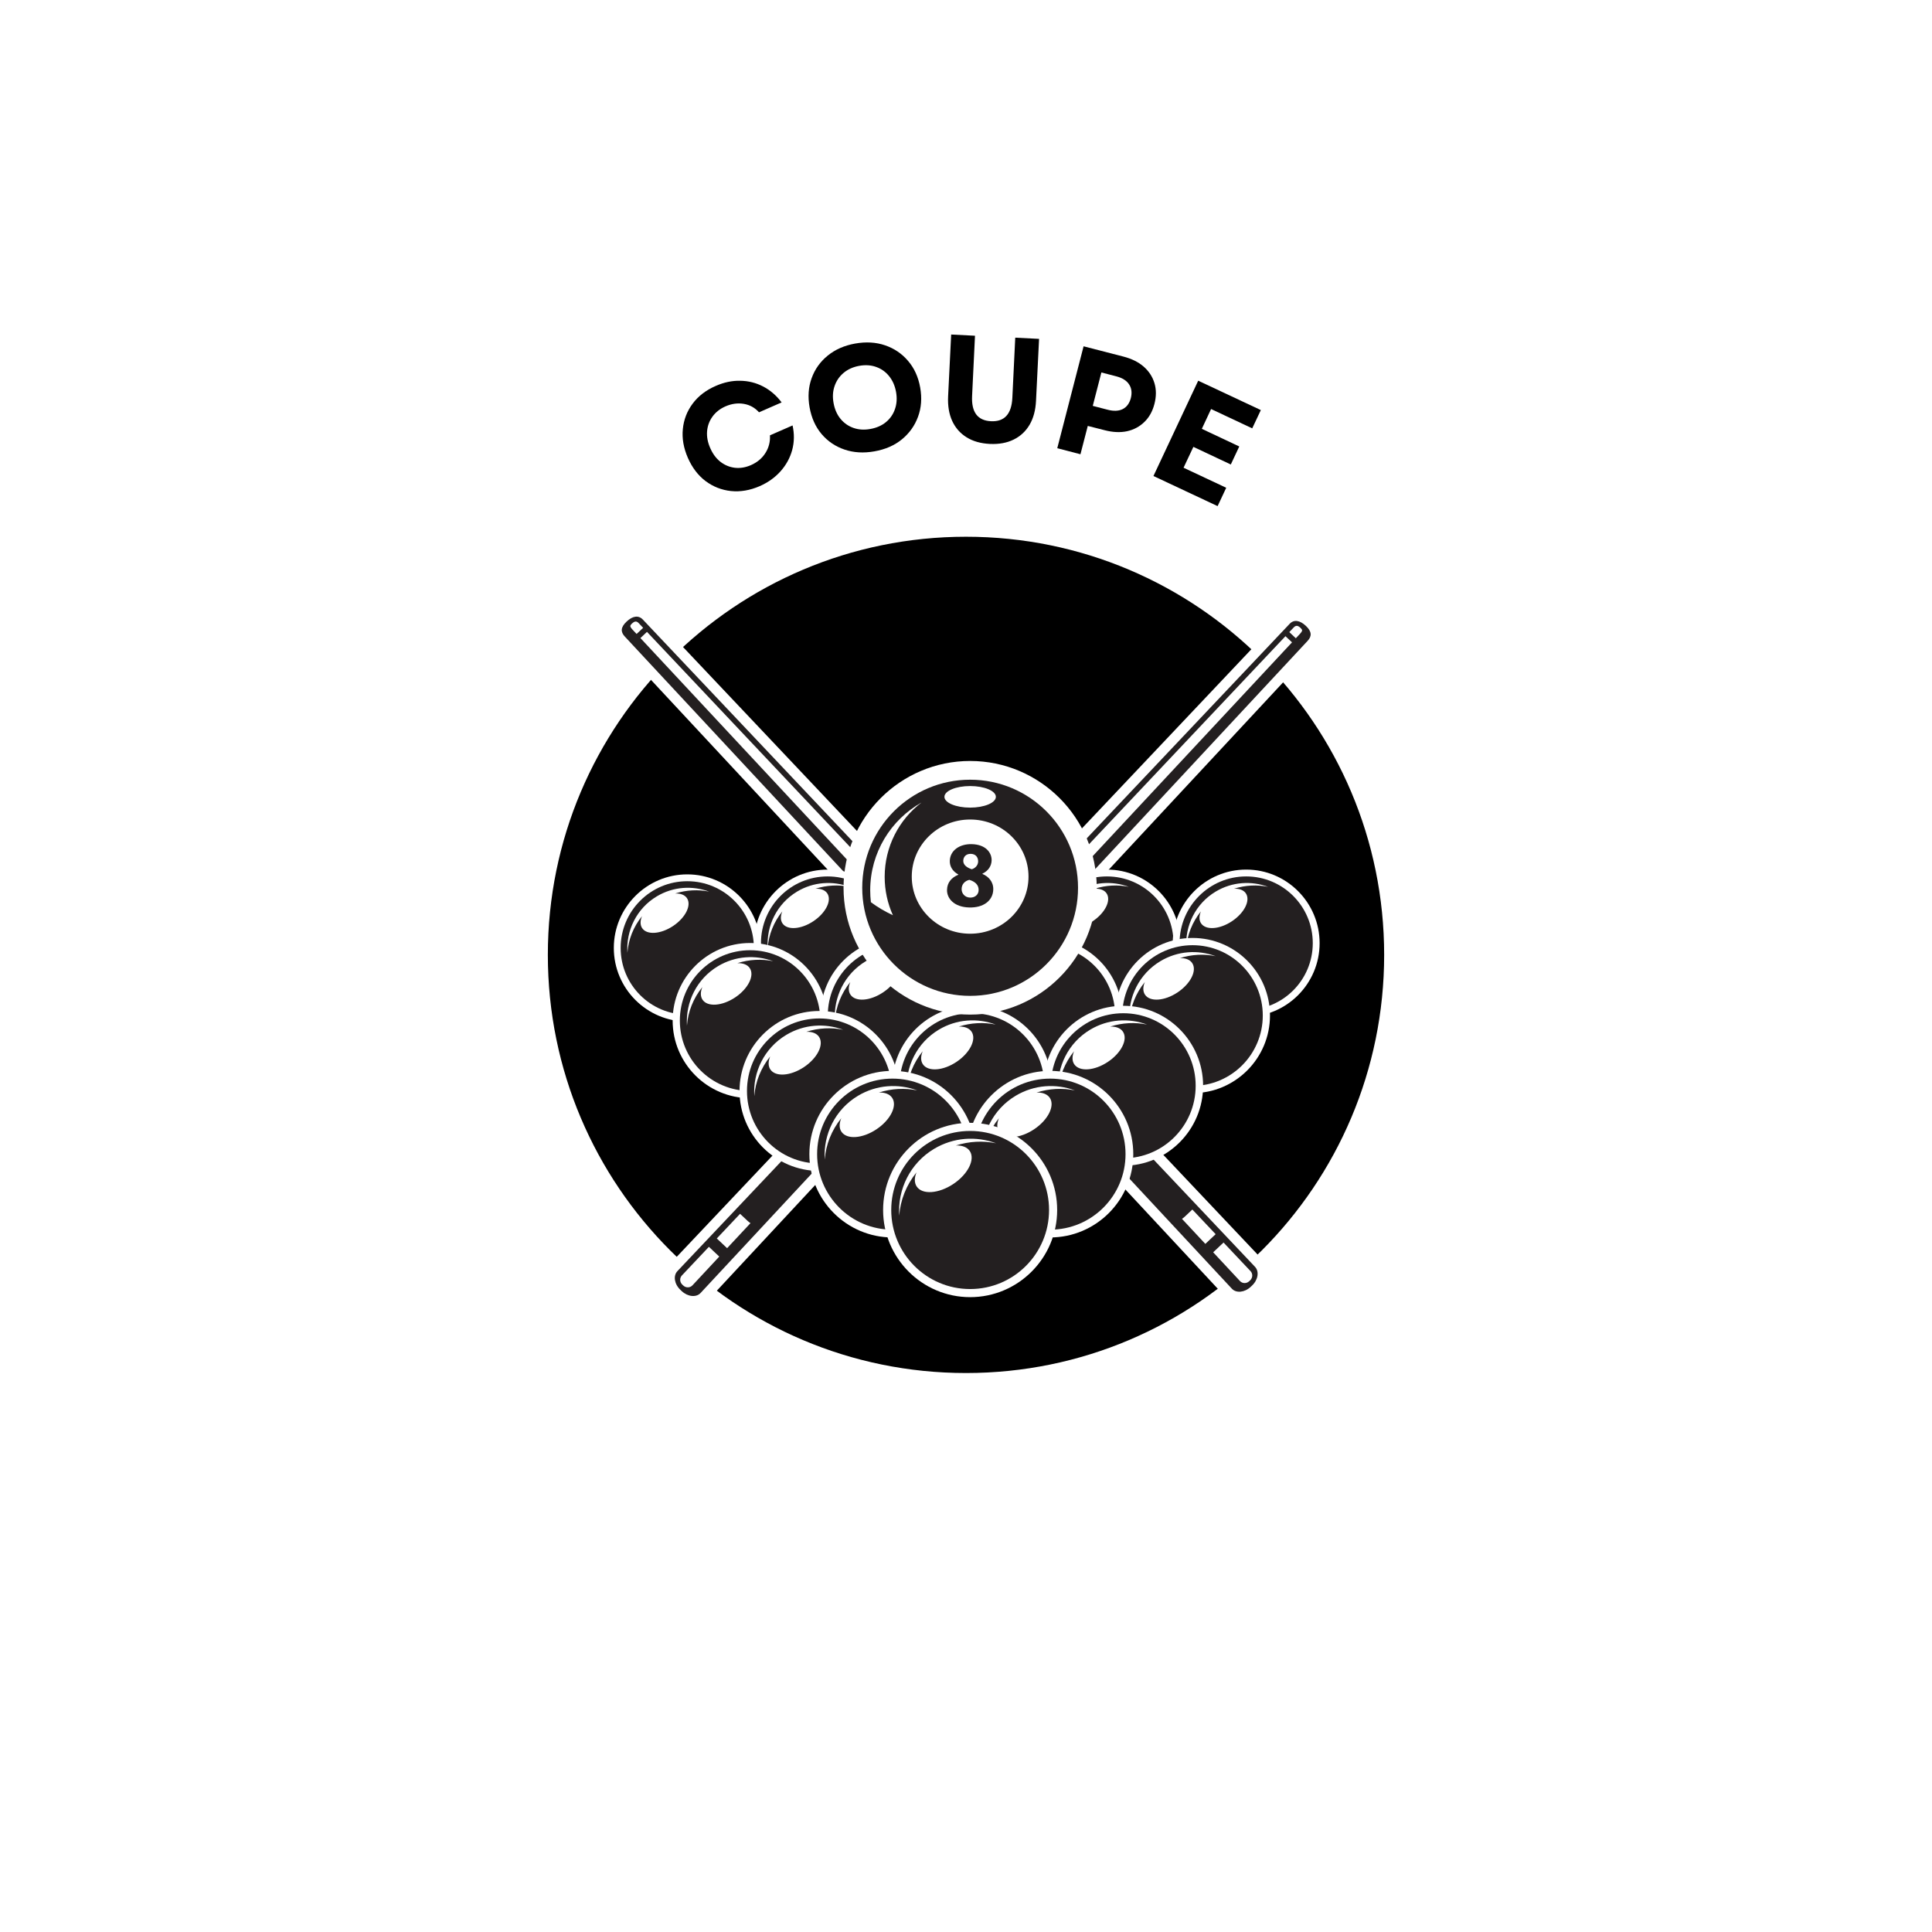 <svg xmlns="http://www.w3.org/2000/svg" xmlns:xlink="http://www.w3.org/1999/xlink" width="500" viewBox="0 0 375 375" height="500" preserveAspectRatio="xMidYMid meet"><defs><g></g><clipPath id="73f68d43e0"><path d="M 106.336 104.18 L 268.664 104.18 L 268.664 266.504 L 106.336 266.504 Z M 106.336 104.18 " clip-rule="nonzero"></path></clipPath><clipPath id="12a1b4d095"><path d="M 187.5 104.18 C 142.676 104.18 106.336 140.52 106.336 185.344 C 106.336 230.168 142.676 266.504 187.5 266.504 C 232.324 266.504 268.664 230.168 268.664 185.344 C 268.664 140.52 232.324 104.18 187.5 104.18 Z M 187.5 104.18 " clip-rule="nonzero"></path></clipPath><clipPath id="425f8f5956"><path d="M 118.188 117 L 247 117 L 247 253 L 118.188 253 Z M 118.188 117 " clip-rule="nonzero"></path></clipPath><clipPath id="b0b4d1147b"><path d="M 128 118 L 256.938 118 L 256.938 254 L 128 254 Z M 128 118 " clip-rule="nonzero"></path></clipPath><clipPath id="2d3d9533d9"><path d="M 227 168 L 256.938 168 L 256.938 198 L 227 198 Z M 227 168 " clip-rule="nonzero"></path></clipPath></defs><rect x="-37.5" width="450" fill="#ffffff" y="-37.5" height="450" fill-opacity="1"></rect><rect x="-37.5" width="450" fill="#ffffff" y="-37.5" height="450" fill-opacity="1"></rect><g fill="#000000" fill-opacity="1"><g transform="translate(136.463, 98.717)"><g><path d="M 11 -4.359 C 9.102 -3.535 7.242 -3.219 5.422 -3.406 C 3.598 -3.602 1.953 -4.25 0.484 -5.344 C -0.973 -6.445 -2.117 -7.953 -2.953 -9.859 C -3.785 -11.766 -4.109 -13.629 -3.922 -15.453 C -3.742 -17.273 -3.109 -18.914 -2.016 -20.375 C -0.922 -21.844 0.57 -22.988 2.469 -23.812 C 4.051 -24.508 5.629 -24.844 7.203 -24.812 C 8.785 -24.789 10.27 -24.422 11.656 -23.703 C 13.039 -22.984 14.238 -21.953 15.25 -20.609 L 10.859 -18.688 C 10.066 -19.582 9.082 -20.129 7.906 -20.328 C 6.738 -20.523 5.555 -20.363 4.359 -19.844 C 3.305 -19.383 2.469 -18.727 1.844 -17.875 C 1.227 -17.031 0.875 -16.078 0.781 -15.016 C 0.695 -13.953 0.898 -12.863 1.391 -11.75 C 1.879 -10.625 2.539 -9.734 3.375 -9.078 C 4.219 -8.43 5.148 -8.047 6.172 -7.922 C 7.203 -7.805 8.242 -7.977 9.297 -8.438 C 10.523 -8.977 11.461 -9.766 12.109 -10.797 C 12.766 -11.836 13.055 -12.977 12.984 -14.219 L 17.375 -16.141 C 17.738 -14.484 17.711 -12.891 17.297 -11.359 C 16.879 -9.836 16.129 -8.469 15.047 -7.25 C 13.973 -6.039 12.625 -5.078 11 -4.359 Z M 11 -4.359 "></path></g></g></g><g fill="#000000" fill-opacity="1"><g transform="translate(157.701, 89.339)"><g><path d="M 12.031 -1.734 C 9.938 -1.359 8 -1.473 6.219 -2.078 C 4.445 -2.68 2.961 -3.688 1.766 -5.094 C 0.578 -6.5 -0.195 -8.227 -0.562 -10.281 C -0.926 -12.332 -0.789 -14.223 -0.156 -15.953 C 0.469 -17.68 1.504 -19.133 2.953 -20.312 C 4.41 -21.5 6.188 -22.281 8.281 -22.656 C 10.395 -23.031 12.332 -22.914 14.094 -22.312 C 15.863 -21.707 17.348 -20.703 18.547 -19.297 C 19.754 -17.898 20.539 -16.176 20.906 -14.125 C 21.27 -12.07 21.129 -10.176 20.484 -8.438 C 19.848 -6.707 18.805 -5.25 17.359 -4.062 C 15.922 -2.883 14.145 -2.109 12.031 -1.734 Z M 4.094 -11.109 C 4.312 -9.898 4.758 -8.879 5.438 -8.047 C 6.113 -7.223 6.953 -6.633 7.953 -6.281 C 8.961 -5.926 10.062 -5.859 11.25 -6.078 C 12.457 -6.297 13.469 -6.742 14.281 -7.422 C 15.094 -8.098 15.672 -8.941 16.016 -9.953 C 16.367 -10.961 16.438 -12.07 16.219 -13.281 C 16 -14.477 15.551 -15.492 14.875 -16.328 C 14.207 -17.16 13.375 -17.754 12.375 -18.109 C 11.375 -18.473 10.27 -18.547 9.062 -18.328 C 7.875 -18.109 6.867 -17.656 6.047 -16.969 C 5.234 -16.289 4.648 -15.441 4.297 -14.422 C 3.941 -13.41 3.875 -12.305 4.094 -11.109 Z M 4.094 -11.109 "></path></g></g></g><g fill="#000000" fill-opacity="1"><g transform="translate(181.371, 85.228)"><g><path d="M 10.766 0.938 C 8.992 0.852 7.488 0.426 6.25 -0.344 C 5.008 -1.113 4.078 -2.172 3.453 -3.516 C 2.836 -4.867 2.57 -6.457 2.656 -8.281 L 3.25 -20.297 L 7.875 -20.062 L 7.312 -8.375 C 7.156 -5.227 8.379 -3.594 10.984 -3.469 C 13.586 -3.344 14.969 -4.852 15.125 -8 L 15.688 -19.688 L 20.312 -19.453 L 19.719 -7.438 C 19.633 -5.613 19.219 -4.062 18.469 -2.781 C 17.719 -1.508 16.688 -0.551 15.375 0.094 C 14.07 0.738 12.535 1.02 10.766 0.938 Z M 10.766 0.938 "></path></g></g></g><g fill="#000000" fill-opacity="1"><g transform="translate(202.84, 86.389)"><g><path d="M 2.375 0.609 L 7.484 -19.172 L 15.234 -17.172 C 16.836 -16.754 18.145 -16.102 19.156 -15.219 C 20.164 -14.332 20.859 -13.27 21.234 -12.031 C 21.609 -10.789 21.609 -9.441 21.234 -7.984 C 20.867 -6.555 20.219 -5.391 19.281 -4.484 C 18.352 -3.578 17.234 -2.977 15.922 -2.688 C 14.609 -2.406 13.148 -2.473 11.547 -2.891 L 8.297 -3.719 L 6.875 1.781 Z M 9.266 -7.609 L 12.156 -6.859 C 13.332 -6.555 14.305 -6.598 15.078 -6.984 C 15.859 -7.379 16.383 -8.094 16.656 -9.125 C 16.914 -10.164 16.801 -11.051 16.312 -11.781 C 15.832 -12.52 15.004 -13.039 13.828 -13.344 L 10.938 -14.094 Z M 9.266 -7.609 "></path></g></g></g><g fill="#000000" fill-opacity="1"><g transform="translate(221.665, 91.346)"><g><path d="M 2.219 1.047 L 10.906 -17.453 L 23.062 -11.75 L 21.391 -8.203 L 13.406 -11.953 L 11.609 -8.109 L 18.875 -4.688 L 17.234 -1.188 L 9.969 -4.609 L 8.062 -0.562 L 16.344 3.328 L 14.672 6.891 Z M 2.219 1.047 "></path></g></g></g><g clip-path="url(#73f68d43e0)"><g clip-path="url(#12a1b4d095)"><path fill="#000000" d="M 106.336 104.18 L 268.664 104.18 L 268.664 266.504 L 106.336 266.504 Z M 106.336 104.18 " fill-opacity="1" fill-rule="nonzero"></path></g></g><g clip-path="url(#425f8f5956)"><path fill="#ffffff" d="M 237.934 251.789 C 237.832 251.703 237.738 251.613 237.648 251.516 L 119.812 124.93 C 118.152 123.156 118.309 121.012 120.238 119.191 C 122.496 117.074 124.656 117.488 125.922 118.582 C 126.031 118.676 126.137 118.777 126.242 118.891 L 245.062 244.523 C 245.902 245.414 246.258 246.668 246.047 247.969 C 245.863 249.09 245.273 250.164 244.387 251 L 244.141 251.23 C 242.27 252.992 239.602 253.23 237.934 251.789 Z M 237.934 251.789 " fill-opacity="1" fill-rule="nonzero"></path></g><path fill="#231f20" d="M 121.617 120.652 C 120.441 121.762 120.438 122.66 121.281 123.559 L 239.109 250.141 C 239.953 251.043 241.59 250.875 242.766 249.77 L 243.012 249.535 C 244.188 248.434 244.453 246.805 243.609 245.902 L 124.781 120.262 C 123.934 119.363 122.789 119.547 121.617 120.652 Z M 121.617 120.652 " fill-opacity="1" fill-rule="nonzero"></path><path fill="#ffffff" d="M 235.957 239.555 L 233.953 241.438 L 229.418 236.574 C 229.613 236.453 229.801 236.309 229.977 236.141 L 231.434 234.766 Z M 235.957 239.555 " fill-opacity="1" fill-rule="nonzero"></path><path fill="#ffffff" d="M 235.477 243.07 L 237.488 241.176 L 242.73 246.73 C 243.199 247.23 243.164 248.027 242.656 248.508 L 242.461 248.691 C 241.949 249.172 241.152 249.156 240.684 248.656 L 240.688 248.66 Z M 235.477 243.07 " fill-opacity="1" fill-rule="nonzero"></path><path fill="#ffffff" d="M 124.012 120.992 L 124.832 121.859 L 123.562 123.051 L 122.746 122.18 C 122.375 121.785 122.344 121.574 122.344 121.52 C 122.34 121.406 122.457 121.223 122.672 121.023 C 123.281 120.453 123.633 120.586 124.012 120.992 Z M 124.012 120.992 " fill-opacity="1" fill-rule="nonzero"></path><path fill="#ffffff" d="M 125.578 122.648 L 181.938 182.34 L 180.641 183.559 C 180.52 183.672 180.41 183.789 180.312 183.914 L 124.305 123.848 Z M 125.578 122.648 " fill-opacity="1" fill-rule="nonzero"></path><g clip-path="url(#b0b4d1147b)"><path fill="#ffffff" d="M 137.152 252.621 C 137.25 252.535 137.348 252.445 137.438 252.348 L 255.27 125.762 C 256.934 123.988 256.777 121.844 254.844 120.023 C 252.59 117.902 250.434 118.32 249.164 119.414 C 249.055 119.508 248.945 119.613 248.844 119.723 L 130.023 245.355 C 129.184 246.25 128.828 247.504 129.039 248.797 C 129.223 249.922 129.812 250.996 130.699 251.832 L 130.945 252.066 C 132.816 253.824 135.48 254.062 137.152 252.621 Z M 137.152 252.621 " fill-opacity="1" fill-rule="nonzero"></path></g><path fill="#231f20" d="M 253.473 121.484 C 254.645 122.594 254.648 123.492 253.805 124.395 L 135.977 250.973 C 135.133 251.875 133.492 251.707 132.32 250.605 L 132.074 250.367 C 130.898 249.266 130.629 247.637 131.477 246.734 L 250.305 121.098 C 251.148 120.195 252.293 120.379 253.473 121.484 Z M 253.473 121.484 " fill-opacity="1" fill-rule="nonzero"></path><path fill="#ffffff" d="M 139.129 240.387 L 141.133 242.27 L 145.668 237.41 C 145.473 237.285 145.285 237.141 145.109 236.973 L 143.648 235.602 Z M 139.129 240.387 " fill-opacity="1" fill-rule="nonzero"></path><path fill="#ffffff" d="M 139.609 243.902 L 137.598 242.008 L 132.355 247.562 C 131.887 248.062 131.918 248.859 132.43 249.34 L 132.625 249.523 C 133.137 250.004 133.934 249.988 134.402 249.488 L 134.398 249.492 Z M 139.609 243.902 " fill-opacity="1" fill-rule="nonzero"></path><path fill="#ffffff" d="M 251.074 121.824 L 250.254 122.691 L 251.52 123.887 L 252.34 123.012 C 252.707 122.617 252.742 122.406 252.742 122.352 C 252.746 122.238 252.629 122.055 252.414 121.855 C 251.805 121.285 251.453 121.422 251.074 121.824 Z M 251.074 121.824 " fill-opacity="1" fill-rule="nonzero"></path><path fill="#ffffff" d="M 249.508 123.484 L 193.148 183.172 L 194.445 184.395 C 194.566 184.504 194.672 184.621 194.773 184.746 L 250.781 124.68 Z M 249.508 123.484 " fill-opacity="1" fill-rule="nonzero"></path><path fill="#ffffff" d="M 160.633 197.348 C 152.77 197.348 146.375 190.941 146.375 183.066 C 146.375 175.191 152.77 168.785 160.633 168.785 C 168.492 168.785 174.891 175.191 174.891 183.066 C 174.891 190.941 168.492 197.348 160.633 197.348 Z M 160.633 197.348 " fill-opacity="1" fill-rule="nonzero"></path><path fill="#231f20" d="M 173.562 183.066 C 173.562 190.219 167.773 196.02 160.633 196.02 C 153.492 196.02 147.703 190.219 147.703 183.066 C 147.703 175.914 153.492 170.113 160.633 170.113 C 167.773 170.113 173.562 175.914 173.562 183.066 Z M 173.562 183.066 " fill-opacity="1" fill-rule="nonzero"></path><path fill="#ffffff" d="M 164.883 172.137 C 161.641 170.93 157.91 171.145 154.723 173.051 C 150.793 175.402 148.73 179.691 149.012 183.996 C 149.195 181.461 150.176 178.969 151.848 176.898 C 151.484 177.77 151.461 178.598 151.875 179.219 C 152.789 180.594 155.477 180.406 157.879 178.805 C 160.285 177.199 161.492 174.785 160.578 173.41 C 160.145 172.758 159.309 172.465 158.293 172.496 C 160.484 171.801 162.758 171.699 164.883 172.137 Z M 164.883 172.137 " fill-opacity="1" fill-rule="nonzero"></path><path fill="#ffffff" d="M 187.664 197.348 C 179.801 197.348 173.406 190.941 173.406 183.066 C 173.406 175.191 179.801 168.785 187.664 168.785 C 195.523 168.785 201.918 175.191 201.918 183.066 C 201.918 190.941 195.523 197.348 187.664 197.348 Z M 187.664 197.348 " fill-opacity="1" fill-rule="nonzero"></path><path fill="#231f20" d="M 200.594 183.066 C 200.594 190.219 194.805 196.02 187.664 196.02 C 180.523 196.02 174.734 190.219 174.734 183.066 C 174.734 175.914 180.523 170.113 187.664 170.113 C 194.805 170.113 200.594 175.914 200.594 183.066 Z M 200.594 183.066 " fill-opacity="1" fill-rule="nonzero"></path><path fill="#ffffff" d="M 191.91 172.137 C 188.672 170.93 184.941 171.145 181.754 173.051 C 177.824 175.402 175.762 179.691 176.043 183.996 C 176.227 181.461 177.207 178.969 178.879 176.898 C 178.516 177.77 178.492 178.598 178.906 179.219 C 179.816 180.594 182.508 180.406 184.91 178.805 C 187.312 177.199 188.52 174.785 187.609 173.41 C 187.176 172.758 186.34 172.465 185.324 172.496 C 187.516 171.801 189.789 171.699 191.91 172.137 Z M 191.91 172.137 " fill-opacity="1" fill-rule="nonzero"></path><path fill="#ffffff" d="M 214.852 197.348 C 206.988 197.348 200.594 190.941 200.594 183.066 C 200.594 175.191 206.988 168.785 214.852 168.785 C 222.711 168.785 229.105 175.191 229.105 183.066 C 229.105 190.941 222.711 197.348 214.852 197.348 Z M 214.852 197.348 " fill-opacity="1" fill-rule="nonzero"></path><path fill="#231f20" d="M 227.777 183.066 C 227.777 190.219 221.988 196.02 214.852 196.02 C 207.711 196.02 201.922 190.219 201.922 183.066 C 201.922 175.914 207.711 170.113 214.852 170.113 C 221.988 170.113 227.777 175.914 227.777 183.066 Z M 227.777 183.066 " fill-opacity="1" fill-rule="nonzero"></path><path fill="#ffffff" d="M 219.098 172.137 C 215.859 170.93 212.129 171.145 208.941 173.051 C 205.012 175.402 202.949 179.691 203.23 183.996 C 203.414 181.461 204.395 178.969 206.066 176.898 C 205.703 177.77 205.68 178.598 206.094 179.219 C 207.008 180.594 209.695 180.406 212.102 178.805 C 214.504 177.199 215.707 174.785 214.793 173.41 C 214.363 172.758 213.523 172.465 212.516 172.496 C 214.703 171.801 216.973 171.699 219.098 172.137 Z M 219.098 172.137 " fill-opacity="1" fill-rule="nonzero"></path><g clip-path="url(#2d3d9533d9)"><path fill="#ffffff" d="M 241.883 197.348 C 234.02 197.348 227.625 190.941 227.625 183.066 C 227.625 175.191 234.02 168.785 241.883 168.785 C 249.742 168.785 256.137 175.191 256.137 183.066 C 256.137 190.941 249.742 197.348 241.883 197.348 Z M 241.883 197.348 " fill-opacity="1" fill-rule="nonzero"></path></g><path fill="#231f20" d="M 254.809 183.066 C 254.809 190.219 249.02 196.02 241.883 196.02 C 234.738 196.02 228.953 190.219 228.953 183.066 C 228.953 175.914 234.738 170.113 241.883 170.113 C 249.02 170.113 254.809 175.914 254.809 183.066 Z M 254.809 183.066 " fill-opacity="1" fill-rule="nonzero"></path><path fill="#ffffff" d="M 246.129 172.137 C 242.891 170.93 239.16 171.145 235.973 173.051 C 232.043 175.402 229.98 179.691 230.262 183.996 C 230.441 181.461 231.422 178.969 233.098 176.898 C 232.734 177.77 232.711 178.598 233.125 179.219 C 234.039 180.594 236.727 180.406 239.129 178.805 C 241.535 177.199 242.742 174.785 241.824 173.41 C 241.395 172.758 240.555 172.465 239.543 172.496 C 241.734 171.801 244.004 171.699 246.129 172.137 Z M 246.129 172.137 " fill-opacity="1" fill-rule="nonzero"></path><path fill="#ffffff" d="M 133.398 198.277 C 125.539 198.277 119.141 191.871 119.141 183.996 C 119.141 176.121 125.539 169.715 133.398 169.715 C 141.262 169.715 147.656 176.121 147.656 183.996 C 147.656 191.871 141.262 198.277 133.398 198.277 Z M 133.398 198.277 " fill-opacity="1" fill-rule="nonzero"></path><path fill="#231f20" d="M 146.328 183.996 C 146.328 191.148 140.539 196.945 133.398 196.945 C 126.258 196.945 120.469 191.148 120.469 183.996 C 120.469 176.84 126.258 171.043 133.398 171.043 C 140.539 171.043 146.328 176.84 146.328 183.996 Z M 146.328 183.996 " fill-opacity="1" fill-rule="nonzero"></path><path fill="#ffffff" d="M 137.648 173.066 C 134.406 171.859 130.676 172.074 127.488 173.98 C 123.562 176.328 121.496 180.621 121.781 184.926 C 121.961 182.391 122.941 179.898 124.613 177.828 C 124.25 178.699 124.23 179.527 124.641 180.148 C 125.555 181.523 128.242 181.336 130.648 179.734 C 133.051 178.129 134.258 175.715 133.344 174.34 C 132.91 173.688 132.074 173.391 131.059 173.426 C 133.25 172.73 135.523 172.629 137.648 173.066 Z M 137.648 173.066 " fill-opacity="1" fill-rule="nonzero"></path><path fill="#ffffff" d="M 174.305 212.176 C 166.016 212.176 159.273 205.418 159.273 197.113 C 159.273 188.812 166.016 182.055 174.305 182.055 C 182.594 182.055 189.34 188.812 189.34 197.113 C 189.34 205.418 182.594 212.176 174.305 212.176 Z M 174.305 212.176 " fill-opacity="1" fill-rule="nonzero"></path><path fill="#231f20" d="M 187.938 197.113 C 187.938 204.656 181.836 210.77 174.305 210.77 C 166.773 210.77 160.672 204.656 160.672 197.113 C 160.672 189.574 166.773 183.461 174.305 183.461 C 181.836 183.461 187.938 189.574 187.938 197.113 Z M 187.938 197.113 " fill-opacity="1" fill-rule="nonzero"></path><path fill="#ffffff" d="M 178.785 185.594 C 175.367 184.316 171.438 184.547 168.074 186.555 C 163.93 189.031 161.758 193.559 162.055 198.094 C 162.242 195.422 163.281 192.797 165.043 190.609 C 164.66 191.531 164.637 192.406 165.07 193.059 C 166.035 194.508 168.871 194.312 171.402 192.621 C 173.938 190.93 175.211 188.387 174.246 186.938 C 173.789 186.246 172.906 185.934 171.84 185.973 C 174.148 185.238 176.543 185.129 178.785 185.594 Z M 178.785 185.594 " fill-opacity="1" fill-rule="nonzero"></path><path fill="#ffffff" d="M 202.805 212.176 C 194.516 212.176 187.773 205.418 187.773 197.113 C 187.773 188.812 194.516 182.055 202.805 182.055 C 211.094 182.055 217.836 188.812 217.836 197.113 C 217.836 205.418 211.094 212.176 202.805 212.176 Z M 202.805 212.176 " fill-opacity="1" fill-rule="nonzero"></path><path fill="#231f20" d="M 216.438 197.113 C 216.438 204.656 210.336 210.77 202.805 210.77 C 195.273 210.77 189.172 204.656 189.172 197.113 C 189.172 189.574 195.273 183.461 202.805 183.461 C 210.336 183.461 216.438 189.574 216.438 197.113 Z M 216.438 197.113 " fill-opacity="1" fill-rule="nonzero"></path><path fill="#ffffff" d="M 207.285 185.594 C 203.867 184.316 199.938 184.547 196.574 186.555 C 192.434 189.031 190.258 193.559 190.555 198.094 C 190.742 195.422 191.781 192.797 193.547 190.609 C 193.16 191.531 193.137 192.406 193.57 193.059 C 194.535 194.508 197.371 194.312 199.906 192.621 C 202.438 190.93 203.711 188.387 202.746 186.938 C 202.289 186.246 201.41 185.934 200.34 185.973 C 202.648 185.238 205.047 185.129 207.285 185.594 Z M 207.285 185.594 " fill-opacity="1" fill-rule="nonzero"></path><path fill="#ffffff" d="M 231.473 212.176 C 223.18 212.176 216.438 205.418 216.438 197.113 C 216.438 188.812 223.18 182.055 231.473 182.055 C 239.762 182.055 246.504 188.812 246.504 197.113 C 246.504 205.418 239.762 212.176 231.473 212.176 Z M 231.473 212.176 " fill-opacity="1" fill-rule="nonzero"></path><path fill="#231f20" d="M 245.105 197.113 C 245.105 204.656 239 210.77 231.473 210.77 C 223.941 210.77 217.84 204.656 217.84 197.113 C 217.84 189.574 223.941 183.461 231.473 183.461 C 239 183.461 245.105 189.574 245.105 197.113 Z M 245.105 197.113 " fill-opacity="1" fill-rule="nonzero"></path><path fill="#ffffff" d="M 235.953 185.594 C 232.531 184.316 228.602 184.547 225.242 186.555 C 221.098 189.031 218.922 193.559 219.219 198.094 C 219.41 195.422 220.445 192.797 222.211 190.609 C 221.828 191.531 221.805 192.406 222.238 193.059 C 223.199 194.508 226.035 194.312 228.57 192.621 C 231.102 190.93 232.375 188.387 231.41 186.938 C 230.953 186.246 230.074 185.934 229.008 185.973 C 231.312 185.238 233.711 185.129 235.953 185.594 Z M 235.953 185.594 " fill-opacity="1" fill-rule="nonzero"></path><path fill="#ffffff" d="M 145.59 213.152 C 137.301 213.152 130.559 206.398 130.559 198.094 C 130.559 189.789 137.301 183.035 145.59 183.035 C 153.879 183.035 160.621 189.789 160.621 198.094 C 160.621 206.398 153.879 213.152 145.59 213.152 Z M 145.59 213.152 " fill-opacity="1" fill-rule="nonzero"></path><path fill="#231f20" d="M 159.223 198.094 C 159.223 205.637 153.121 211.75 145.59 211.75 C 138.062 211.75 131.957 205.637 131.957 198.094 C 131.957 190.551 138.062 184.438 145.59 184.438 C 153.121 184.438 159.223 190.551 159.223 198.094 Z M 159.223 198.094 " fill-opacity="1" fill-rule="nonzero"></path><path fill="#ffffff" d="M 150.07 186.57 C 146.652 185.297 142.723 185.523 139.359 187.535 C 135.219 190.012 133.043 194.535 133.34 199.074 C 133.527 196.398 134.566 193.773 136.328 191.59 C 135.945 192.508 135.922 193.387 136.355 194.039 C 137.32 195.488 140.156 195.289 142.691 193.602 C 145.223 191.91 146.496 189.363 145.531 187.914 C 145.078 187.227 144.191 186.914 143.125 186.949 C 145.434 186.215 147.832 186.105 150.07 186.57 Z M 150.07 186.57 " fill-opacity="1" fill-rule="nonzero"></path><path fill="#ffffff" d="M 188.645 226.27 C 180.098 226.27 173.145 219.309 173.145 210.746 C 173.145 202.188 180.098 195.223 188.645 195.223 C 197.188 195.223 204.141 202.188 204.141 210.746 C 204.141 219.309 197.188 226.27 188.645 226.27 Z M 188.645 226.27 " fill-opacity="1" fill-rule="nonzero"></path><path fill="#231f20" d="M 202.699 210.746 C 202.699 218.523 196.406 224.824 188.645 224.824 C 180.883 224.824 174.59 218.523 174.59 210.746 C 174.59 202.969 180.883 196.668 188.645 196.668 C 196.406 196.668 202.699 202.969 202.699 210.746 Z M 202.699 210.746 " fill-opacity="1" fill-rule="nonzero"></path><path fill="#ffffff" d="M 193.262 198.867 C 189.738 197.555 185.688 197.789 182.223 199.859 C 177.949 202.414 175.707 207.082 176.012 211.758 C 176.211 209 177.277 206.293 179.098 204.043 C 178.699 204.988 178.676 205.891 179.121 206.562 C 180.117 208.059 183.043 207.855 185.652 206.113 C 188.262 204.371 189.578 201.746 188.582 200.254 C 188.109 199.543 187.203 199.223 186.102 199.258 C 188.48 198.5 190.953 198.391 193.262 198.867 Z M 193.262 198.867 " fill-opacity="1" fill-rule="nonzero"></path><path fill="#ffffff" d="M 218.027 226.27 C 209.48 226.27 202.527 219.309 202.527 210.746 C 202.527 202.188 209.48 195.223 218.027 195.223 C 226.57 195.223 233.523 202.188 233.523 210.746 C 233.523 219.309 226.57 226.27 218.027 226.27 Z M 218.027 226.27 " fill-opacity="1" fill-rule="nonzero"></path><path fill="#231f20" d="M 232.078 210.746 C 232.078 218.523 225.789 224.824 218.027 224.824 C 210.262 224.824 203.973 218.523 203.973 210.746 C 203.973 202.969 210.262 196.668 218.027 196.668 C 225.789 196.668 232.078 202.969 232.078 210.746 Z M 232.078 210.746 " fill-opacity="1" fill-rule="nonzero"></path><path fill="#ffffff" d="M 222.645 198.867 C 219.121 197.555 215.07 197.789 211.605 199.859 C 207.332 202.414 205.09 207.082 205.395 211.758 C 205.594 209 206.66 206.293 208.477 204.043 C 208.082 204.988 208.059 205.891 208.504 206.562 C 209.5 208.059 212.422 207.855 215.035 206.113 C 217.648 204.371 218.961 201.746 217.965 200.254 C 217.496 199.543 216.586 199.223 215.484 199.258 C 217.863 198.5 220.336 198.391 222.645 198.867 Z M 222.645 198.867 " fill-opacity="1" fill-rule="nonzero"></path><path fill="#ffffff" d="M 159.043 227.281 C 150.496 227.281 143.543 220.316 143.543 211.758 C 143.543 203.195 150.496 196.23 159.043 196.23 C 167.586 196.23 174.539 203.195 174.539 211.758 C 174.539 220.316 167.586 227.281 159.043 227.281 Z M 159.043 227.281 " fill-opacity="1" fill-rule="nonzero"></path><path fill="#231f20" d="M 173.094 211.758 C 173.094 219.531 166.805 225.836 159.043 225.836 C 151.277 225.836 144.988 219.531 144.988 211.758 C 144.988 203.98 151.277 197.68 159.043 197.68 C 166.805 197.68 173.094 203.98 173.094 211.758 Z M 173.094 211.758 " fill-opacity="1" fill-rule="nonzero"></path><path fill="#ffffff" d="M 163.656 199.875 C 160.137 198.562 156.082 198.797 152.617 200.871 C 148.348 203.426 146.102 208.09 146.41 212.766 C 146.609 210.012 147.676 207.305 149.492 205.051 C 149.098 205.996 149.074 206.902 149.52 207.574 C 150.516 209.066 153.438 208.867 156.051 207.121 C 158.66 205.379 159.973 202.754 158.98 201.262 C 158.508 200.551 157.602 200.23 156.5 200.27 C 158.879 199.512 161.348 199.398 163.656 199.875 Z M 163.656 199.875 " fill-opacity="1" fill-rule="nonzero"></path><path fill="#ffffff" d="M 173.234 240.188 C 164.34 240.188 157.098 232.934 157.098 224.02 C 157.098 215.105 164.34 207.855 173.234 207.855 C 182.133 207.855 189.371 215.105 189.371 224.02 C 189.371 232.934 182.133 240.188 173.234 240.188 Z M 173.234 240.188 " fill-opacity="1" fill-rule="nonzero"></path><path fill="#231f20" d="M 187.871 224.02 C 187.871 232.117 181.316 238.68 173.234 238.68 C 165.152 238.68 158.602 232.117 158.602 224.02 C 158.602 215.926 165.152 209.359 173.234 209.359 C 181.316 209.359 187.871 215.926 187.871 224.02 Z M 187.871 224.02 " fill-opacity="1" fill-rule="nonzero"></path><path fill="#ffffff" d="M 178.043 211.652 C 174.375 210.281 170.156 210.527 166.547 212.684 C 162.098 215.344 159.766 220.199 160.082 225.074 C 160.289 222.203 161.398 219.383 163.293 217.039 C 162.879 218.027 162.855 218.965 163.32 219.664 C 164.359 221.223 167.398 221.012 170.121 219.195 C 172.84 217.379 174.207 214.648 173.172 213.094 C 172.68 212.355 171.734 212.02 170.59 212.059 C 173.066 211.27 175.641 211.152 178.043 211.652 Z M 178.043 211.652 " fill-opacity="1" fill-rule="nonzero"></path><path fill="#ffffff" d="M 203.832 240.188 C 194.934 240.188 187.691 232.934 187.691 224.02 C 187.691 215.105 194.934 207.855 203.832 207.855 C 212.727 207.855 219.969 215.105 219.969 224.02 C 219.969 232.934 212.727 240.188 203.832 240.188 Z M 203.832 240.188 " fill-opacity="1" fill-rule="nonzero"></path><path fill="#231f20" d="M 218.465 224.02 C 218.465 232.117 211.914 238.68 203.832 238.68 C 195.75 238.68 189.195 232.117 189.195 224.02 C 189.195 215.926 195.75 209.359 203.832 209.359 C 211.914 209.359 218.465 215.926 218.465 224.02 Z M 218.465 224.02 " fill-opacity="1" fill-rule="nonzero"></path><path fill="#ffffff" d="M 208.641 211.652 C 204.973 210.281 200.75 210.527 197.145 212.684 C 192.695 215.344 190.359 220.199 190.68 225.074 C 190.883 222.203 191.996 219.383 193.891 217.039 C 193.477 218.027 193.453 218.965 193.918 219.664 C 194.953 221.223 197.996 221.012 200.715 219.195 C 203.434 217.379 204.801 214.648 203.77 213.094 C 203.277 212.355 202.332 212.02 201.188 212.059 C 203.664 211.27 206.234 211.152 208.641 211.652 Z M 208.641 211.652 " fill-opacity="1" fill-rule="nonzero"></path><path fill="#ffffff" d="M 188.305 251.777 C 178.988 251.777 171.41 244.188 171.41 234.859 C 171.41 225.527 178.988 217.938 188.305 217.938 C 197.617 217.938 205.195 225.527 205.195 234.859 C 205.195 244.188 197.617 251.777 188.305 251.777 Z M 188.305 251.777 " fill-opacity="1" fill-rule="nonzero"></path><path fill="#231f20" d="M 203.621 234.859 C 203.621 243.332 196.762 250.203 188.305 250.203 C 179.844 250.203 172.988 243.332 172.988 234.859 C 172.988 226.383 179.844 219.516 188.305 219.516 C 196.762 219.516 203.621 226.383 203.621 234.859 Z M 203.621 234.859 " fill-opacity="1" fill-rule="nonzero"></path><path fill="#ffffff" d="M 193.336 221.91 C 189.5 220.477 185.078 220.734 181.301 222.992 C 176.648 225.777 174.203 230.859 174.539 235.961 C 174.75 232.957 175.914 230.004 177.898 227.551 C 177.465 228.582 177.441 229.566 177.93 230.301 C 179.008 231.926 182.195 231.707 185.043 229.809 C 187.891 227.906 189.32 225.047 188.238 223.422 C 187.723 222.648 186.734 222.297 185.535 222.34 C 188.129 221.512 190.82 221.391 193.336 221.91 Z M 193.336 221.91 " fill-opacity="1" fill-rule="nonzero"></path><path fill="#231f20" d="M 209.246 172.316 C 209.246 183.902 199.871 193.297 188.305 193.297 C 176.738 193.297 167.359 183.902 167.359 172.316 C 167.359 160.73 176.738 151.34 188.305 151.34 C 199.871 151.34 209.246 160.73 209.246 172.316 Z M 209.246 172.316 " fill-opacity="1" fill-rule="nonzero"></path><path fill="#ffffff" d="M 171.715 170.191 C 171.715 164.301 174.523 159.066 178.875 155.762 C 172.926 159.109 168.906 165.488 168.906 172.812 C 168.906 173.59 168.953 174.359 169.039 175.117 C 170.309 176.062 171.742 176.91 173.312 177.645 C 172.285 175.371 171.715 172.848 171.715 170.191 Z M 171.715 170.191 " fill-opacity="1" fill-rule="nonzero"></path><path fill="#ffffff" d="M 193.297 154.664 C 193.297 155.82 191.059 156.758 188.305 156.758 C 185.547 156.758 183.312 155.82 183.312 154.664 C 183.312 153.508 185.547 152.57 188.305 152.57 C 191.059 152.57 193.297 153.508 193.297 154.664 Z M 193.297 154.664 " fill-opacity="1" fill-rule="nonzero"></path><path fill="#ffffff" d="M 199.633 170.152 C 199.633 176.273 194.562 181.234 188.305 181.234 C 182.043 181.234 176.973 176.273 176.973 170.152 C 176.973 164.027 182.043 159.066 188.305 159.066 C 194.562 159.066 199.633 164.027 199.633 170.152 Z M 199.633 170.152 " fill-opacity="1" fill-rule="nonzero"></path><path fill="#231f20" d="M 183.816 172.719 C 183.848 171.293 184.695 170.324 186.004 169.789 L 186.008 169.734 C 184.875 169.121 184.328 168.137 184.355 167.094 C 184.406 165.082 186.246 163.789 188.621 163.848 C 191.398 163.918 192.508 165.559 192.473 167.004 C 192.449 168.027 191.875 169.02 190.691 169.574 L 190.691 169.633 C 191.832 170.102 192.828 171.113 192.793 172.648 C 192.738 174.809 190.895 176.211 188.137 176.141 C 185.121 176.066 183.773 174.332 183.816 172.719 Z M 189.953 172.781 C 189.98 171.738 189.23 171.098 188.141 170.777 C 187.219 171.012 186.676 171.656 186.652 172.516 C 186.613 173.375 187.25 174.199 188.293 174.223 C 189.277 174.246 189.934 173.621 189.953 172.781 Z M 186.969 167.066 C 186.949 167.875 187.668 168.406 188.609 168.719 C 189.254 168.551 189.836 167.98 189.855 167.23 C 189.875 166.5 189.469 165.758 188.445 165.73 C 187.496 165.707 186.988 166.316 186.969 167.066 Z M 186.969 167.066 " fill-opacity="1" fill-rule="nonzero"></path><path fill="#ffffff" d="M 188.305 196.934 C 174.754 196.934 163.73 185.887 163.73 172.316 C 163.73 158.742 174.754 147.703 188.305 147.703 C 201.852 147.703 212.875 158.742 212.875 172.316 C 212.875 185.887 201.852 196.934 188.305 196.934 Z M 188.305 196.934 " fill-opacity="1" fill-rule="nonzero"></path><path fill="#231f20" d="M 209.246 172.316 C 209.246 183.902 199.871 193.297 188.305 193.297 C 176.738 193.297 167.359 183.902 167.359 172.316 C 167.359 160.73 176.738 151.34 188.305 151.34 C 199.871 151.34 209.246 160.73 209.246 172.316 Z M 209.246 172.316 " fill-opacity="1" fill-rule="nonzero"></path><path fill="#ffffff" d="M 171.715 170.191 C 171.715 164.301 174.523 159.066 178.875 155.762 C 172.926 159.109 168.906 165.488 168.906 172.812 C 168.906 173.59 168.953 174.359 169.039 175.117 C 170.309 176.062 171.742 176.91 173.312 177.645 C 172.285 175.371 171.715 172.848 171.715 170.191 Z M 171.715 170.191 " fill-opacity="1" fill-rule="nonzero"></path><path fill="#ffffff" d="M 193.297 154.664 C 193.297 155.82 191.059 156.758 188.305 156.758 C 185.547 156.758 183.312 155.82 183.312 154.664 C 183.312 153.508 185.547 152.57 188.305 152.57 C 191.059 152.57 193.297 153.508 193.297 154.664 Z M 193.297 154.664 " fill-opacity="1" fill-rule="nonzero"></path><path fill="#ffffff" d="M 199.633 170.152 C 199.633 176.273 194.562 181.234 188.305 181.234 C 182.043 181.234 176.973 176.273 176.973 170.152 C 176.973 164.027 182.043 159.066 188.305 159.066 C 194.562 159.066 199.633 164.027 199.633 170.152 Z M 199.633 170.152 " fill-opacity="1" fill-rule="nonzero"></path><path fill="#231f20" d="M 183.816 172.719 C 183.848 171.293 184.695 170.324 186.004 169.789 L 186.008 169.734 C 184.875 169.121 184.328 168.137 184.355 167.094 C 184.406 165.082 186.246 163.789 188.621 163.848 C 191.398 163.918 192.508 165.559 192.473 167.004 C 192.449 168.027 191.875 169.02 190.691 169.574 L 190.691 169.633 C 191.832 170.102 192.828 171.113 192.793 172.648 C 192.738 174.809 190.895 176.211 188.137 176.141 C 185.121 176.066 183.773 174.332 183.816 172.719 Z M 189.953 172.781 C 189.98 171.738 189.23 171.098 188.141 170.777 C 187.219 171.012 186.676 171.656 186.652 172.516 C 186.613 173.375 187.25 174.199 188.293 174.223 C 189.277 174.246 189.934 173.621 189.953 172.781 Z M 186.969 167.066 C 186.949 167.875 187.668 168.406 188.609 168.719 C 189.254 168.551 189.836 167.98 189.855 167.23 C 189.875 166.5 189.469 165.758 188.445 165.73 C 187.496 165.707 186.988 166.316 186.969 167.066 Z M 186.969 167.066 " fill-opacity="1" fill-rule="nonzero"></path></svg>